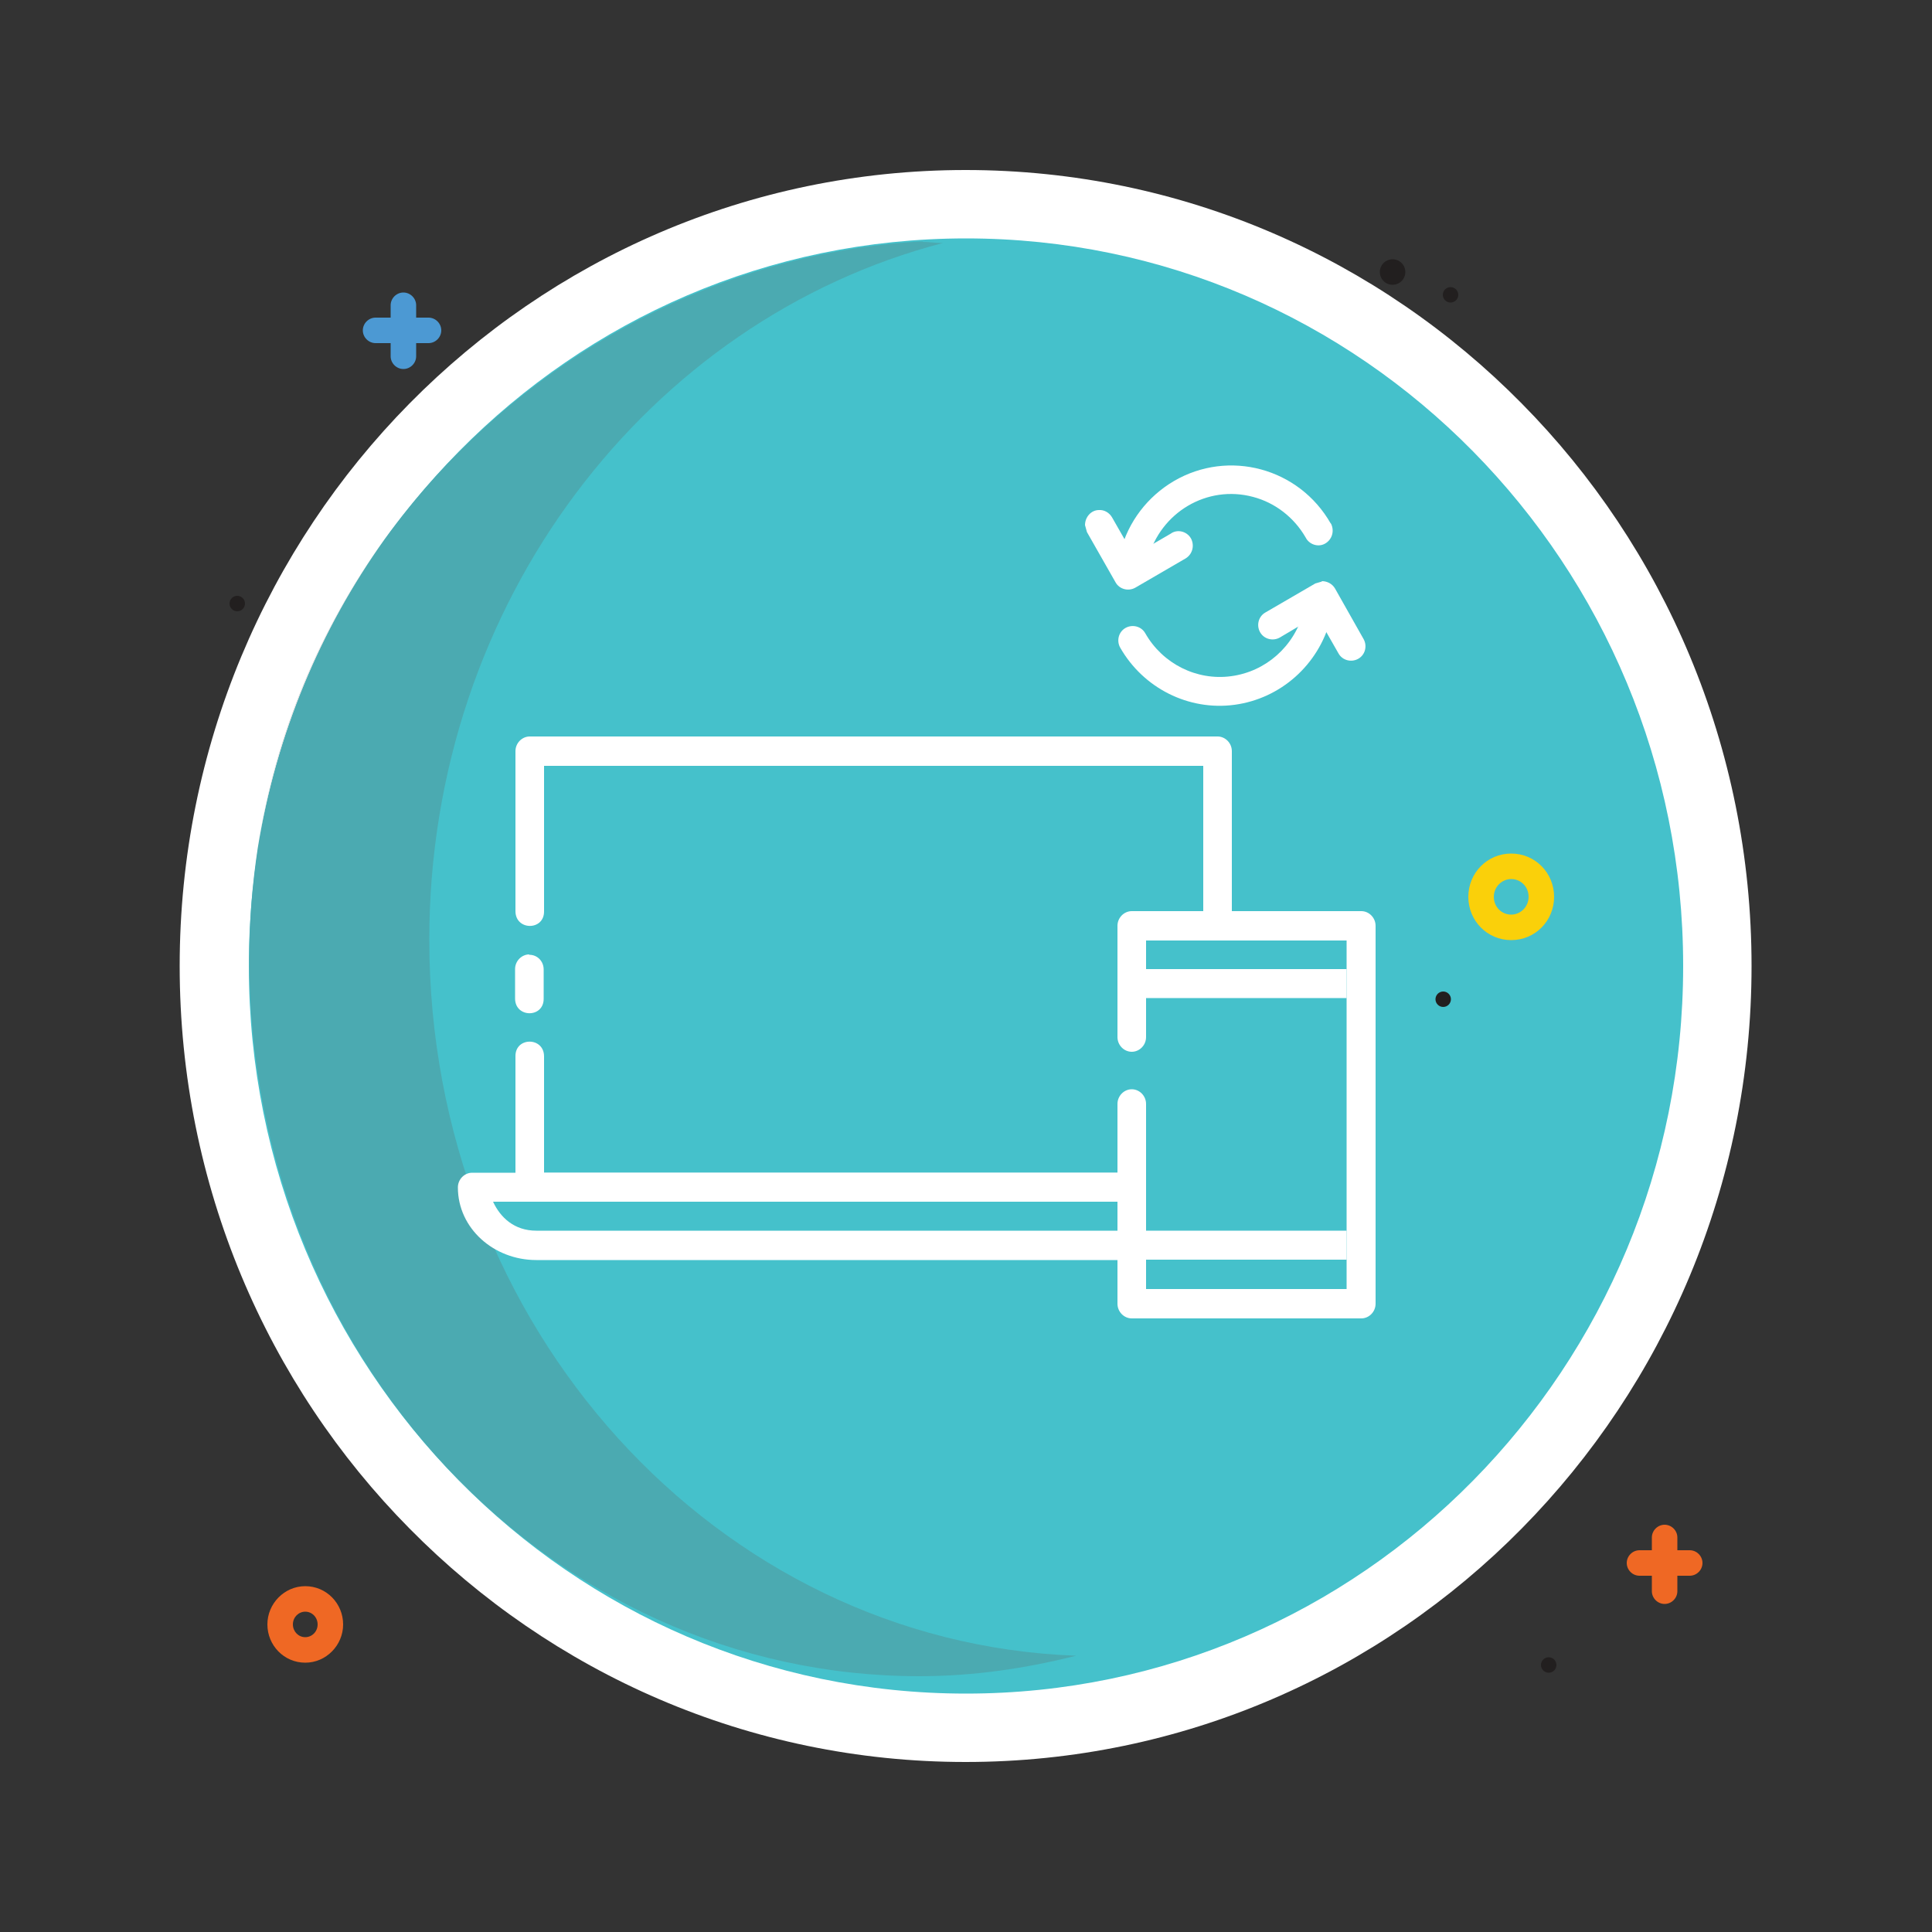 <?xml version="1.0" encoding="UTF-8"?><svg id="Layer_1" xmlns="http://www.w3.org/2000/svg" viewBox="0 0 50 50"><rect x="0" y="0" width="50" height="50" fill="#333333" stroke="none"/><defs><style>.cls-1{fill:#221f1f;}.cls-2{fill:#d8d5d5;}.cls-3{fill:#45c1cb;}.cls-4,.cls-5{fill:#fff;}.cls-5{fill-rule:evenodd;}.cls-6{fill:none;}.cls-7{fill:#4c99d3;}.cls-8{fill:#fad00a;}.cls-9{fill:#ef6824;}.cls-10{fill:#4baab1;}</style></defs><rect class="cls-6" width="50" height="50"/><path class="cls-3" d="M44.45,25c0,10.89-8.71,19.72-19.45,19.72S5.55,35.89,5.55,25,14.26,5.28,25,5.28s19.45,8.83,19.45,19.72"/><path class="cls-4" d="M44.45,25h-.89c0,5.21-2.08,9.91-5.44,13.32-3.36,3.41-8,5.51-13.12,5.51-5.13,0-9.76-2.1-13.12-5.51-3.36-3.41-5.44-8.11-5.44-13.32,0-5.21,2.08-9.91,5.44-13.32,3.36-3.41,8-5.51,13.12-5.51,5.13,0,9.76,2.1,13.12,5.51,3.36,3.41,5.44,8.11,5.44,13.32h1.77c0-5.68-2.27-10.84-5.95-14.56-3.68-3.73-8.77-6.04-14.39-6.04-5.62,0-10.71,2.31-14.39,6.04-3.68,3.73-5.95,8.88-5.95,14.56,0,5.68,2.27,10.84,5.95,14.56,3.68,3.73,8.77,6.04,14.39,6.04,5.62,0,10.71-2.31,14.39-6.04,3.68-3.73,5.95-8.88,5.95-14.56h-.89"/><path class="cls-9" d="M7.9,41.38v.33c.18,0,.32.15.32.33,0,.19-.15.33-.32.33-.18,0-.32-.15-.32-.33,0-.19.15-.33.32-.33v-.66c-.54,0-.98.45-.98.99,0,.54.43.99.98.99.54,0,.98-.45.98-.99,0-.54-.43-.99-.98-.99v.33Z"/><path class="cls-1" d="M37.35,25.66c.11,0,.2.09.2.2s-.09.2-.2.2-.2-.09-.2-.2.09-.2.2-.2Z"/><path class="cls-1" d="M37.54,7.43c.11,0,.2.09.2.2s-.09.2-.2.2-.2-.09-.2-.2.09-.2.2-.2Z"/><path class="cls-1" d="M6.14,15.42c.11,0,.2.09.2.2s-.09.2-.2.2-.2-.09-.2-.2.09-.2.2-.2Z"/><ellipse class="cls-1" cx="36.04" cy="7.04" rx=".33" ry=".33"/><path class="cls-8" d="M39.11,22.42v.33c.25,0,.45.2.45.46,0,.26-.21.46-.45.46-.25,0-.45-.2-.45-.46,0-.26.21-.46.45-.46v-.66c-.62,0-1.11.5-1.11,1.12,0,.62.49,1.12,1.11,1.12.62,0,1.11-.5,1.11-1.12,0-.62-.49-1.12-1.11-1.12v.33Z"/><path class="cls-9" d="M42.43,40.78h1.3c.18,0,.33-.15.33-.33s-.15-.33-.33-.33h-1.3c-.18,0-.33.15-.33.33s.15.33.33.33ZM43.41,41.18v-1.39c0-.18-.15-.33-.33-.33s-.33.15-.33.33v1.39c0,.18.15.33.33.33s.33-.15.33-.33Z"/><path class="cls-7" d="M9.72,8.88h1.37c.18,0,.33-.15.33-.33s-.15-.33-.33-.33h-1.37c-.18,0-.33.15-.33.33s.15.33.33.33ZM10.77,9.22v-1.32c0-.18-.15-.33-.33-.33s-.33.15-.33.33v1.32c0,.18.15.33.33.33s.33-.15.33-.33Z"/><circle class="cls-1" cx="40.08" cy="43.09" r=".2"/><path class="cls-10" d="M23.88,6.25s-.06,0-.08,0c-5.48.32-10.61,3.23-13.85,7.71-1.66,2.32-2.8,5.04-3.28,7.99-.14.93-.22,1.89-.22,2.87,0,10.25,7.76,18.56,17.34,18.56,1.4,0,2.75-.2,4.06-.53-9.3-.34-16.74-8.5-16.74-18.53,0-8.75,5.69-16.05,13.29-18.03-.18,0-.35-.03-.52-.03"/><path class="cls-2" d="M9.95,13.96c-1.66,2.3-2.82,5-3.28,7.99.47-2.95,1.62-5.67,3.28-7.99"/><path class="cls-4" d="M29.06,30.35H12.22c-.2,0-.37.17-.37.38,0,1.06.93,1.88,2.03,1.88h15.25M28.96,31.85h-15.08c-.57,0-.93-.34-1.12-.75h16.24"/><path class="cls-4" d="M28.96,30.35h-14.88v-3.01c0-.51-.75-.51-.74,0v3.38c0,.21.17.38.37.38h15.23M31.88,23.58v-4.14c0-.21-.17-.38-.37-.38H13.71c-.2,0-.37.17-.37.38v4.14c0,.51.75.51.74,0v-3.76h17.06v3.78M13.7,24.7c-.2,0-.37.17-.37.38h0v.76c0,.51.75.51.74,0v-.75c0-.21-.16-.38-.37-.38h-.01ZM34.44,13.55c-.82-1.44-2.64-1.93-4.06-1.1-.68.4-1.18,1.05-1.38,1.82-.05.2.07.41.26.46.2.05.4-.07.45-.27.32-1.2,1.53-1.92,2.72-1.6.57.15,1.06.53,1.36,1.05.09.18.32.26.5.16.18-.1.25-.32.16-.51l-.02-.03h0Z"/><path class="cls-5" d="M28.44,13.2c-.2,0-.36.18-.36.39l.05.18.74,1.3c.1.18.33.24.51.14h0s1.29-.75,1.29-.75c.18-.1.25-.32.16-.51-.09-.18-.32-.26-.5-.16l-.03.02-.96.56-.56-.98c-.07-.12-.2-.2-.34-.19h0Z"/><path class="cls-4" d="M28.99,16.76c.6,1.05,1.77,1.64,2.96,1.48,1.19-.16,2.17-1.03,2.48-2.2.06-.2-.05-.41-.24-.47-.2-.06-.4.05-.46.25v.03c-.24.88-.97,1.53-1.87,1.65-.89.12-1.77-.32-2.22-1.11-.1-.18-.33-.24-.51-.14-.18.1-.24.33-.14.51h0Z"/><path class="cls-5" d="M34.21,15.05l-.17.05-1.29.75c-.18.1-.24.33-.14.51s.33.24.51.14h0s.96-.57.96-.57l.56.98c.1.18.33.24.51.14s.24-.33.14-.51h0s-.74-1.31-.74-1.31c-.07-.12-.2-.19-.34-.19h0Z"/><path class="cls-4" d="M29.29,23.58c-.2,0-.37.17-.37.38v2.88c0,.21.17.38.37.38s.37-.17.37-.38v-2.5h5.19v9.02h-5.19v-4.79c0-.21-.17-.38-.37-.38s-.37.17-.37.38v5.17c0,.21.17.38.37.38h5.94c.2,0,.37-.17.37-.38v-9.78c0-.21-.17-.38-.37-.38h-5.94Z"/><path class="cls-5" d="M29.66,31.85v.75h5.19v-.75h-5.19ZM29.66,25.08v.75h5.19v-.75h-5.19Z"/></svg>